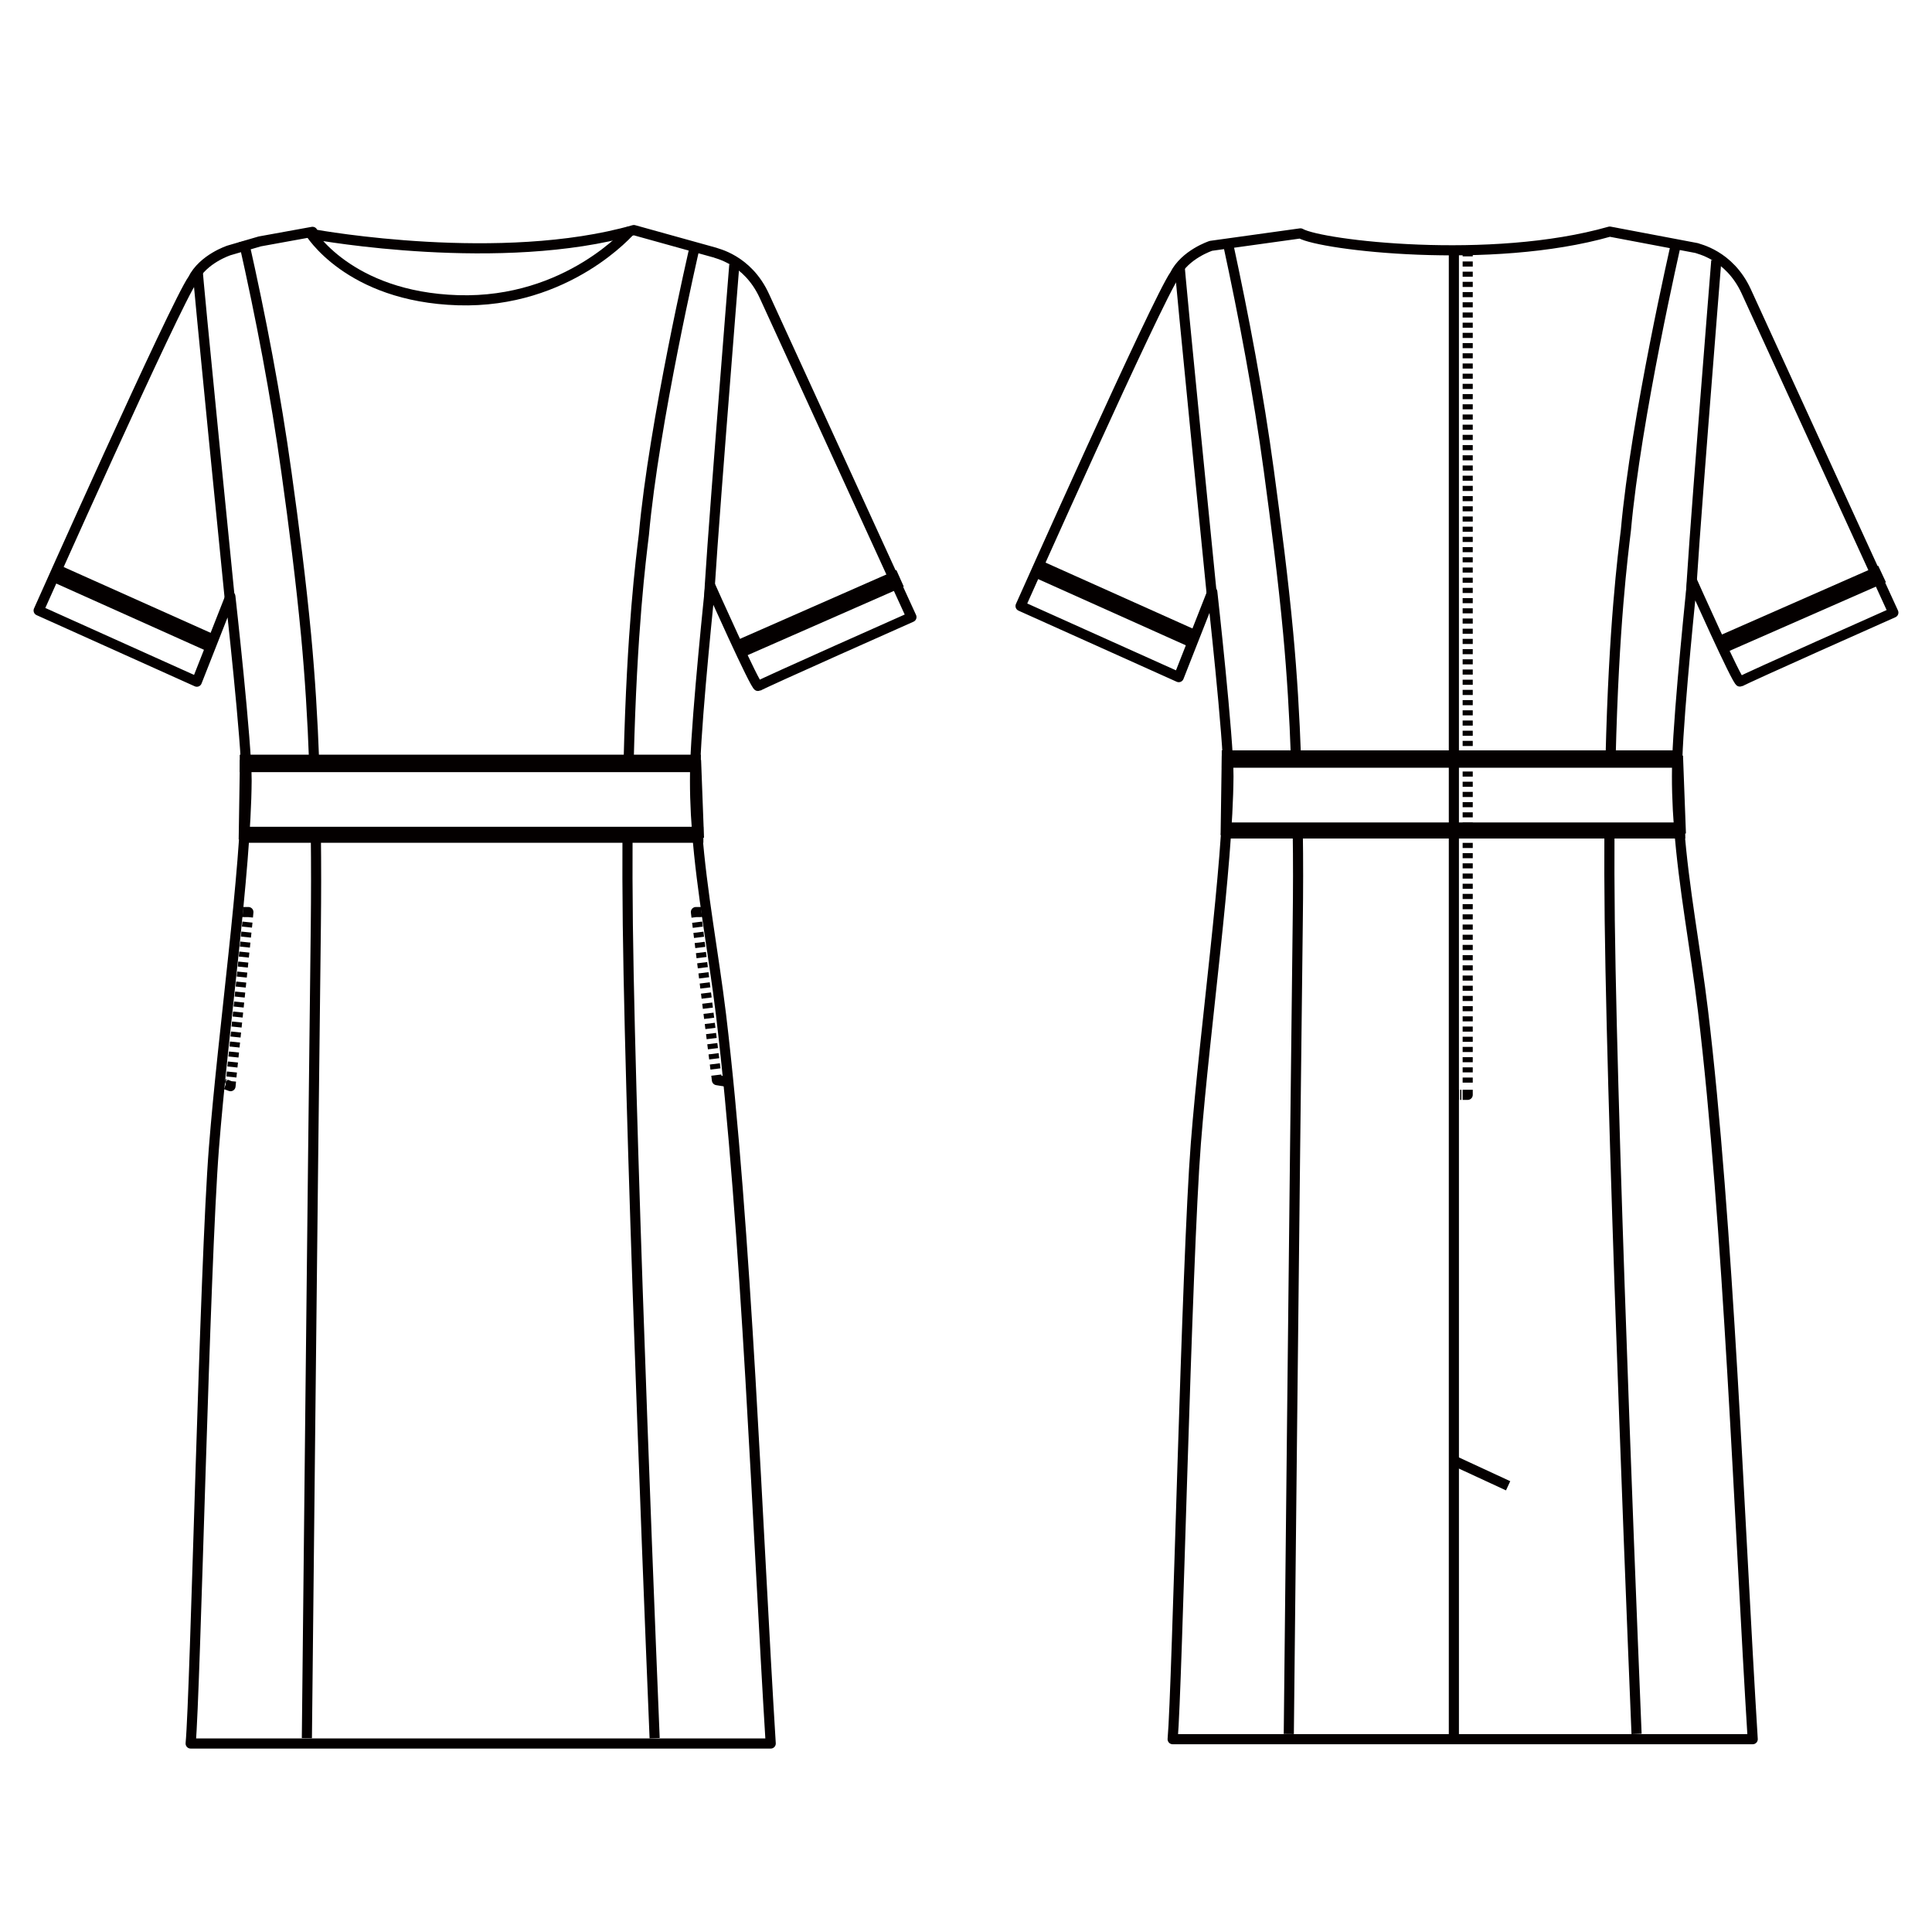 <?xml version="1.0" encoding="UTF-8"?>
<svg id="_レイヤー_1" data-name="レイヤー_1" xmlns="http://www.w3.org/2000/svg" version="1.1" viewBox="0 0 250 250">
  <!-- Generator: Adobe Illustrator 30.0.0, SVG Export Plug-In . SVG Version: 2.1.1 Build 123)  -->
  <defs>
    <style>
      .st0 {
        stroke-width: 1.31px;
      }

      .st0, .st1, .st2, .st3, .st4, .st5, .st6, .st7 {
        fill: none;
        stroke: #040000;
      }

      .st1 {
        stroke-dasharray: .16 .16;
      }

      .st1, .st2, .st3, .st4, .st5, .st6, .st7 {
        stroke-width: 1.31px;
      }

      .st1, .st2, .st3, .st5, .st6, .st7 {
        stroke-linejoin: round;
      }

      .st8 {
        fill: #040000;
      }

      .st2 {
        stroke-dasharray: .66 .66;
      }

      .st5 {
        stroke-dasharray: .12 .12;
      }

      .st6 {
        stroke-dasharray: .66 .66;
      }

      .st7 {
        stroke-dasharray: .65 .65;
      }

      .st9 {
        fill: #3f295d;
      }
    </style>
  </defs>
  <g>
    <g>
      <path class="st3" d="M217.26,106.99c-.22-2.9-.32-5.81-.22-8.74.22-6.83,1.92-23.06,1.92-23.06,0,0,5.88,13.19,6.22,13.02.46-.34,19.82-8.94,19.82-8.94,0,0-18.21-39.76-19.04-41.57-2.2-4.79-6.34-5.51-6.41-5.6l-11.25-2.13c-15.38,4.39-37.37,1.76-40.02.23l-11.58,1.61s-3.36,1.09-4.69,3.76c-2.23,3.11-19.95,42.85-19.95,42.85l20.47,9.2,4.34-11.03s2.12,19.04,2.09,23.86c-.08,11.91-3.01,32.16-4.22,47.54-1.2,15.28-2.41,70.52-3,77.06h75.06c-1.71-27.56-3.14-66.89-6.44-94.31-.95-7.91-2.49-15.8-3.09-23.76Z"/>
      <path class="st4" d="M216.91,31.39s-5.23,22.7-6.52,37.21c-.39,3.28-1.56,12.2-1.98,29.5M208.26,107.51c-.02,3.58-.01,7.44.04,11.6.39,31.47,3.47,105.26,3.47,105.26M158.88,31.39c2.11,9.77,3.97,19.63,5.31,29.53.94,6.98,1.85,13.99,2.5,21.01.5,5.38.82,10.77,1.01,16.17M167.93,107.55c.06,3.86.05,7.71,0,11.57-.39,31.47-1.16,105.26-1.16,105.26M222.09,33.7s-3.46,43.03-3.24,43.24M156.87,77.61s-4.34-43.4-4.23-43.36"/>
    </g>
    <rect class="st8" x="158.75" y="97.75" width="58.26" height=".94"/>
    <rect class="st4" x="158.75" y="97.75" width="58.26" height=".94"/>
    <rect class="st8" x="158.75" y="107.08" width="58.66" height=".77"/>
    <rect class="st4" x="158.75" y="107.08" width="58.66" height=".77"/>
    <rect class="st9" x="143.83" y="67.4" width="1.03" height="21.48" transform="translate(13.98 177.88) rotate(-65.85)"/>
    <rect class="st4" x="143.83" y="67.4" width="1.03" height="21.48" transform="translate(13.98 177.88) rotate(-65.85)"/>
    <polygon class="st9" points="223.16 83.79 243.15 75 242.72 74.06 222.73 82.85 223.16 83.79"/>
    <path class="st4" d="M187.89,188.9l7.26,3.36M223.16,83.79l20-8.78-.44-.94-19.99,8.79.43.94Z"/>
    <polygon class="st4" points="217.48 107.2 158.61 107.4 158.74 98.43 217.15 98.43 217.48 107.2"/>
    <line class="st4" x1="188.13" y1="32.68" x2="188.13" y2="225.38"/>
    <line class="st6" x1="189.92" y1="33.83" x2="189.92" y2="140.68"/>
    <line class="st1" x1="189.1" y1="141.67" x2="188.86" y2="141.67"/>
    <path class="st3" d="M188.77,141.67h-.66M189.92,141.01v.66h-.66M189.92,32.51v.66"/>
  </g>
  <g>
    <g>
      <path class="st3" d="M90.2,107.54c-.23-2.89-.32-5.8-.23-8.73.22-6.82,1.93-23.04,1.93-23.04,0,0,5.88,13.18,6.22,13.01.47-.34,19.82-8.93,19.82-8.93,0,0-18.2-39.77-19.04-41.57-2.2-4.79-6.34-5.51-6.41-5.6l-10.47-2.91c-17.13,4.89-40.72.69-41.35.57-.16-.22-.23-.34-.23-.34l-6.83,1.24-3.97,1.16s-3.36,1.08-4.69,3.75c-2.23,3.11-19.95,42.85-19.95,42.85l20.47,9.21,4.34-11.03s2.13,19.02,2.1,23.85c-.09,11.91-3.02,32.15-4.23,47.53-1.2,15.28-2.4,70.52-3.01,77.05h75.06c-1.71-27.56-3.14-66.89-6.43-94.3-.96-7.91-2.49-15.8-3.1-23.77Z"/>
      <path class="st4" d="M95.02,34.26s-3.46,43.03-3.23,43.24M29.8,78.17s-4.34-43.39-4.23-43.36"/>
    </g>
    <rect class="st8" x="31.69" y="98.31" width="58.35" height=".95"/>
    <rect class="st0" x="31.68" y="98.31" width="58.35" height=".95"/>
    <rect class="st8" x="31.69" y="107.64" width="58.67" height=".76"/>
    <rect class="st4" x="31.69" y="107.64" width="58.67" height=".76"/>
    <polygon class="st9" points="26.87 83.58 7.27 74.79 7.7 73.85 27.31 82.63 26.87 83.58"/>
    <polygon class="st4" points="26.87 83.58 7.27 74.79 7.7 73.85 27.31 82.63 26.87 83.58"/>
    <polygon class="st9" points="96.09 84.35 116.08 75.57 115.66 74.62 95.67 83.41 96.09 84.35"/>
    <path class="st4" d="M89.85,32.15s-5.23,22.51-6.53,37.01c-.39,3.26-1.55,12.13-1.97,29.28M81.2,108.09c-.02,3.58-.01,7.43.04,11.58.39,31.47,3.47,105.25,3.47,105.25M31.54,31.22c2.23,9.87,4.14,19.89,5.53,29.92.98,7,1.87,14.03,2.54,21.07.51,5.44.84,10.9,1.04,16.36M40.87,108.09c.05,3.86.04,7.72,0,11.58-.39,31.47-1.16,105.25-1.16,105.25M96.09,84.35l19.99-8.78-.42-.94-19.99,8.79.42.94Z"/>
    <polygon class="st4" points="90.42 107.75 31.55 107.96 31.69 98.99 90.09 98.99 90.42 107.75"/>
    <line class="st3" x1="31.46" y1="118.02" x2="31.49" y2="118.02"/>
    <line class="st7" x1="32.02" y1="119.32" x2="29.92" y2="139.57"/>
    <line class="st5" x1="29.1" y1="140.28" x2="28.93" y2="140.22"/>
    <path class="st3" d="M28.88,140.2l-.61-.23M29.89,139.9l-.06.65-.62-.23M31.49,118.02h.65l-.06.65M30.79,118.02h.66"/>
    <line class="st3" x1="90.73" y1="118.02" x2="90.71" y2="118.02"/>
    <line class="st2" x1="90.21" y1="119.33" x2="92.64" y2="138.79"/>
    <path class="st3" d="M92.69,139.12l.08.65,1.16.19M90.7,118.02h-.65l.08.65M91.4,118.02h-.66"/>
    <path class="st3" d="M81.63,29.76s-8.12,9.53-22.36,9.09c-14.24-.44-19.22-8.86-19.22-8.86"/>
  </g>
</svg>